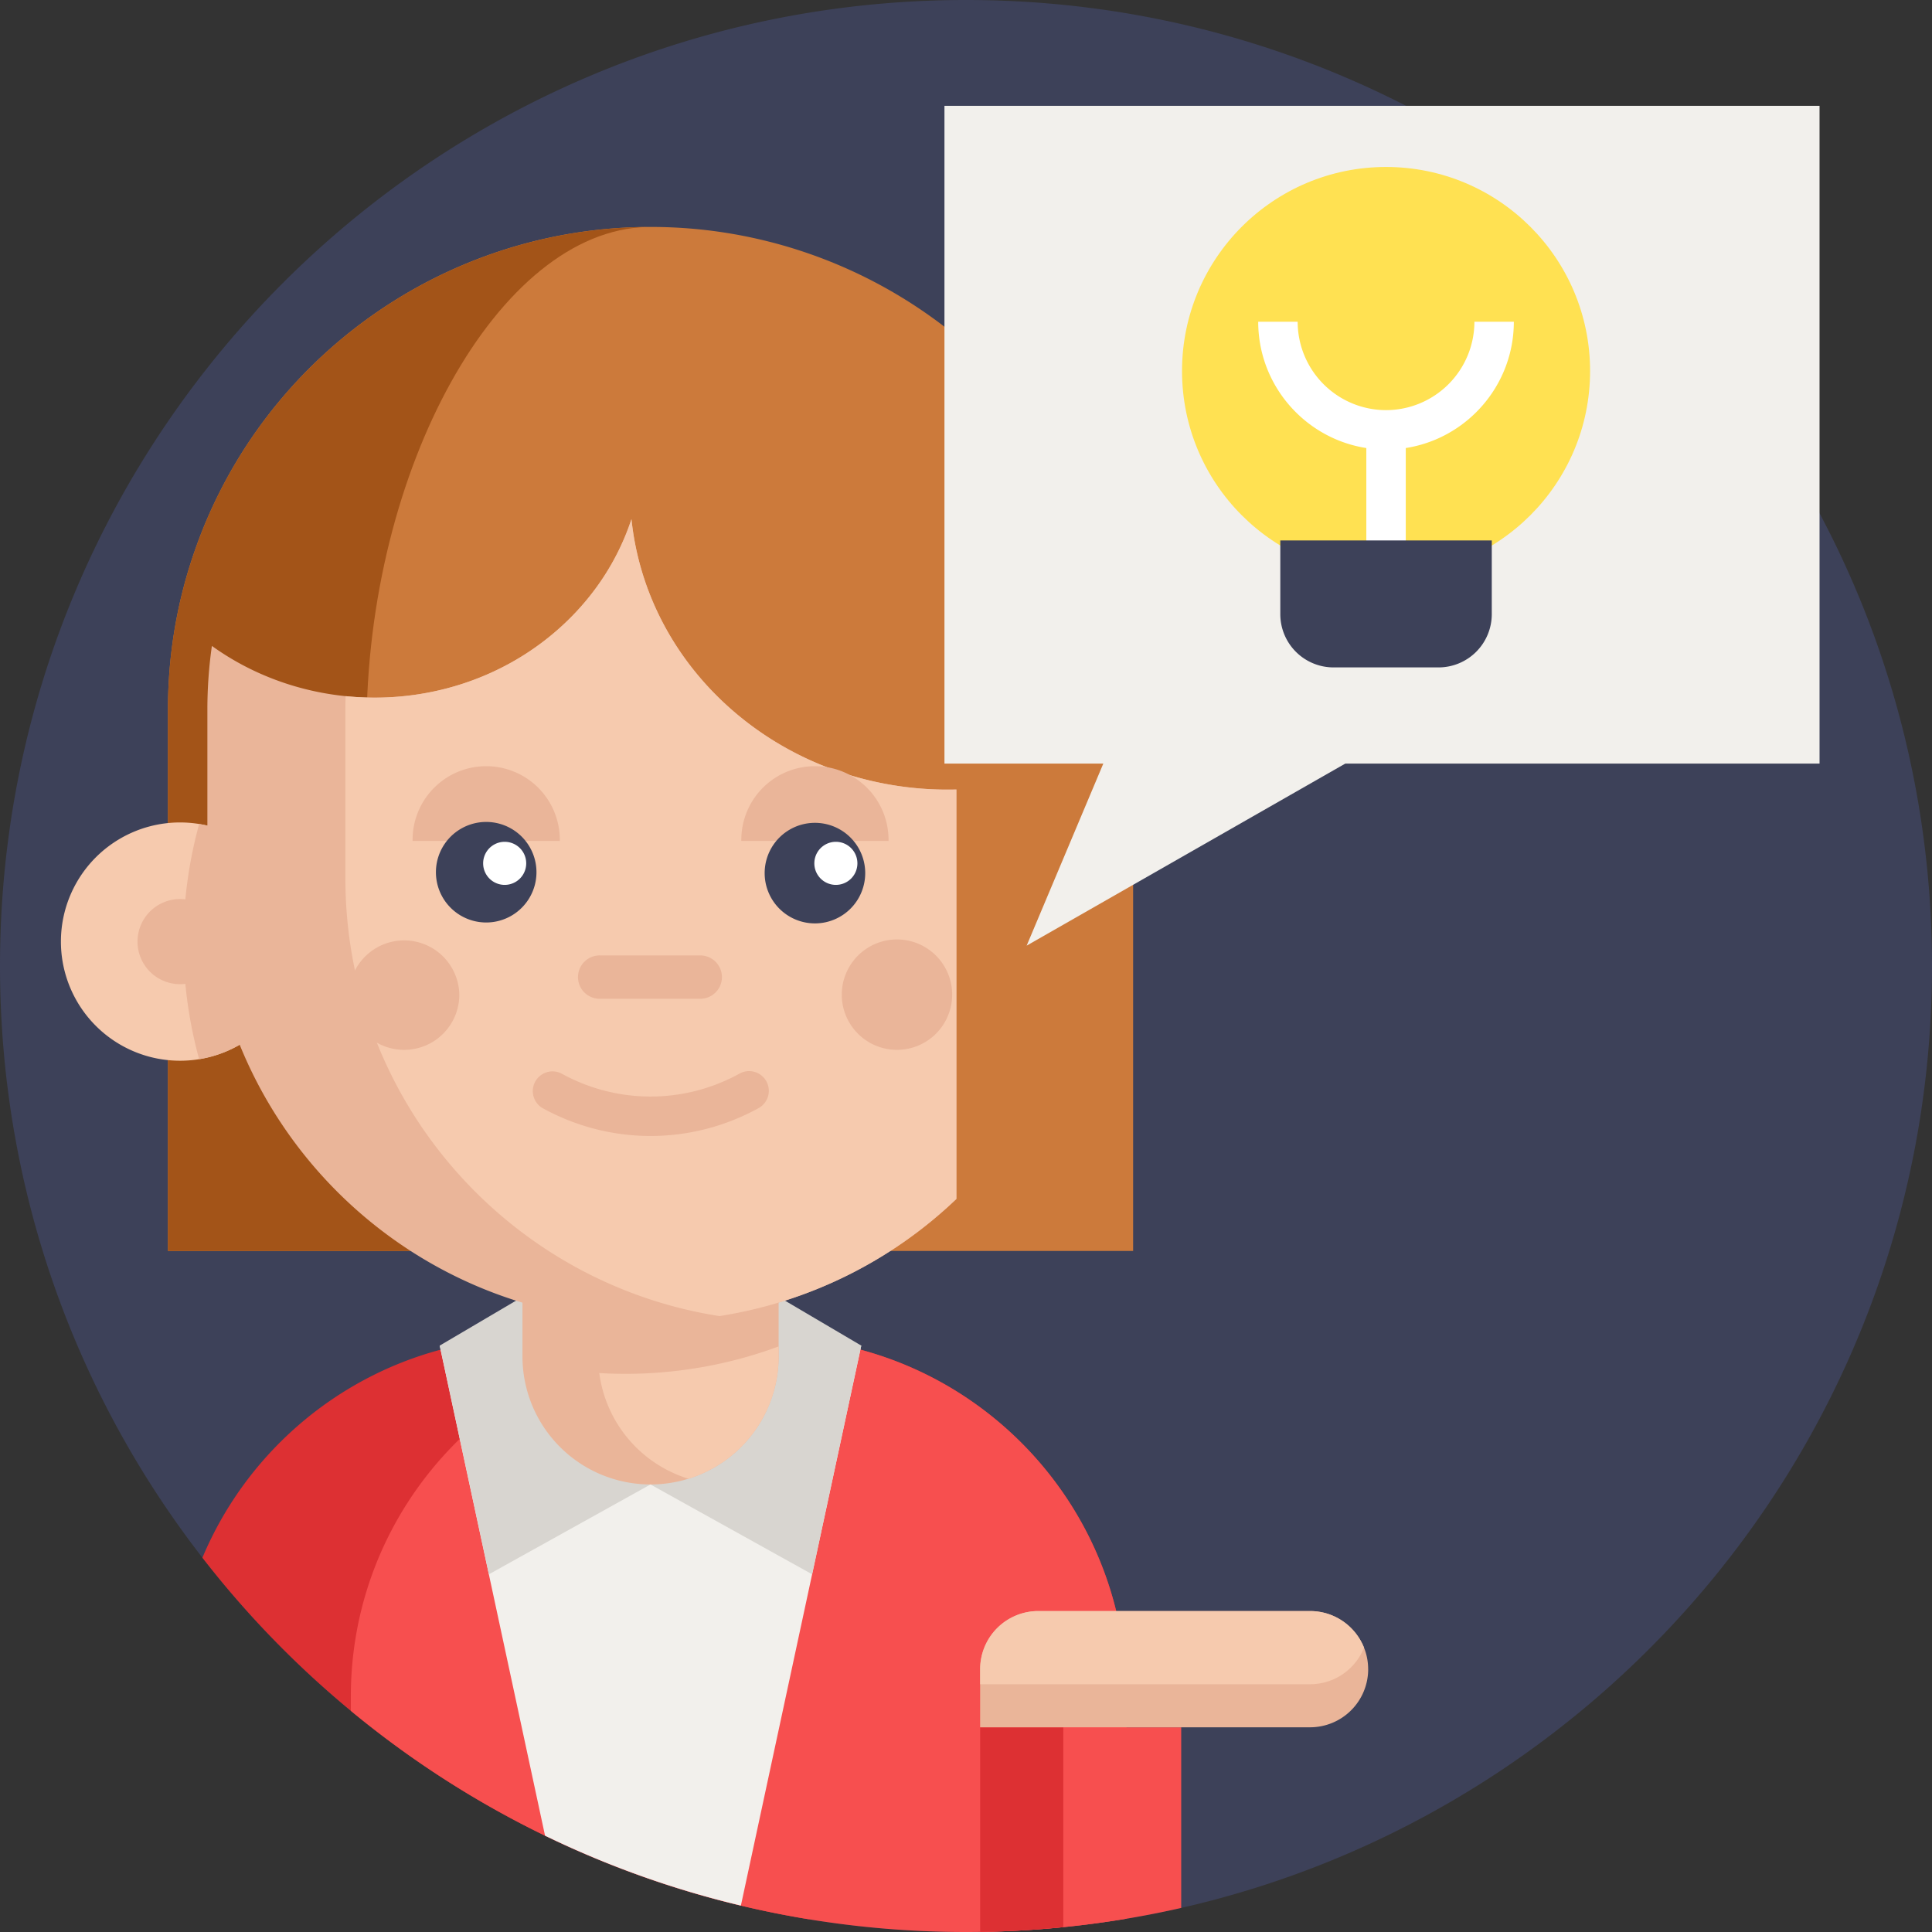 <svg width="120" height="120" fill="none" xmlns="http://www.w3.org/2000/svg"><rect width="100%" height="100%" fill="#333333" stroke="none"/><g clip-path="url(#clip0)"><path d="M120 60c0 28.543-19.932 52.432-46.633 58.504-1.122.256-2.256.48-3.402.671A60.19 60.19 0 0160 120a60.17 60.17 0 01-13.981-1.641 59.331 59.331 0 01-12.165-4.342 60.17 60.17 0 01-21.281-17.265C4.69 86.599 0 73.846 0 60 0 26.862 26.863 0 60 0c33.138 0 60 26.863 60 60z" fill="#3D4159"/><path d="M69.964 105.37v6.855a59.517 59.517 0 01-19.665 6.962l-.098.015c-10.685-1.753-20.417-6.331-28.41-12.94a60.173 60.173 0 01-9.219-9.51c2.643-6.299 8.096-11.13 14.792-12.92a22.062 22.062 0 013.955-.683 22.25 22.25 0 011.825-.075h14.52c1.624 0 3.206.172 4.73.503.087.016.175.037.261.056.257.058.514.122.766.191l.02.005a22.18 22.18 0 016.924 3.213c5.8 4.026 9.599 10.734 9.599 18.328z" fill="#DD3033"/><path d="M69.964 105.37v13.805A60.27 60.27 0 0160 120c-14.52 0-27.83-5.155-38.209-13.738v-.892c0-10.315 7.004-18.994 16.518-21.539a22.065 22.065 0 013.955-.683 22.27 22.27 0 011.825-.074h3.575c1.624 0 3.206.172 4.73.503.087.016.175.037.261.056.258.058.515.122.767.191l.02.005a22.18 22.18 0 016.923 3.213c5.8 4.026 9.6 10.734 9.6 18.328z" fill="#F74F4F"/><path d="M53.495 83.577l-.053.251-7.424 34.531a59.336 59.336 0 01-12.164-4.342l-6.49-30.186-.053-.254h26.184z" fill="#F2F0EC"/><path d="M40.404 92.202l-10.038 5.58-3.053-14.205 6.237-3.674" fill="#D8D5D0"/><path d="M40.402 92.202l10.04 5.58 3.052-14.205-6.236-3.674" fill="#D8D5D0"/><path d="M10.432 77.699V44.072c0-3.417.57-6.765 1.694-9.95C16.334 22.144 27.7 14.095 40.404 14.095c1.574 0 3.145.122 4.67.363A29.975 29.975 0 0170.38 44.072v33.627" fill="#CC7A3B"/><path d="M22.762 45.385c0 11.894 6.965 25.655 10.79 32.314h-23.12V44.072c0-3.416.57-6.764 1.694-9.95C16.31 22.214 27.57 14.19 40.186 14.099c-9.215.23-17.424 15.015-17.424 31.286z" fill="#A35418"/><path d="M48.362 74.484v9.764a7.954 7.954 0 01-7.957 7.954 7.954 7.954 0 01-7.954-7.954v-9.764h15.911z" fill="#EAB599"/><path d="M48.363 83.629v.619a7.955 7.955 0 01-5.603 7.599 7.952 7.952 0 01-5.537-6.564 27.234 27.234 0 006.02-.307c1.77-.283 3.482-.74 5.12-1.347zM18.584 58.485a7.4 7.4 0 11-14.8-.002 7.4 7.4 0 0114.8.002z" fill="#F6CAAE"/><path d="M18.584 58.485a7.4 7.4 0 01-6.214 7.303 27.512 27.512 0 01-.981-7.303c0-2.528.341-4.977.981-7.303a7.399 7.399 0 016.214 7.303z" fill="#EAB599"/><path d="M13.83 58.485a2.644 2.644 0 11-5.289 0 2.644 2.644 0 015.288 0z" fill="#EAB599"/><path d="M59.402 49.038v25.43a27.423 27.423 0 01-14.58 7.254c-.043.007-.09.014-.134.023a27.149 27.149 0 01-4.284.332c-15.2 0-27.523-12.323-27.523-27.524V44.072c0-1.343.095-2.663.28-3.953 6.55 4.709 15.94 4.244 21.922-1.41 1.982-1.872 3.358-4.1 4.137-6.463.433 4.138 2.326 8.167 5.68 11.338 3.995 3.771 9.273 5.591 14.502 5.454z" fill="#EAB599"/><path d="M59.403 49.038v25.43a27.422 27.422 0 01-14.58 7.254c-.043.007-.09.014-.134.023-13.166-2.058-23.236-13.45-23.236-27.192V44.072c0-.28.005-.556.015-.834 4.854.498 9.894-1.01 13.616-4.53 1.982-1.871 3.358-4.1 4.137-6.462.433 4.138 2.326 8.167 5.68 11.338 3.995 3.771 9.273 5.591 14.502 5.454z" fill="#F6CAAE"/><path d="M55.188 52.229a4.572 4.572 0 10-9.143 0m-11.275 0a4.572 4.572 0 10-9.143 0" fill="#EAB599"/><path d="M33.321 54.175a3.122 3.122 0 11-6.245 0 3.122 3.122 0 016.245 0zm20.419 0a3.123 3.123 0 11-6.245 0 3.123 3.123 0 016.245 0z" fill="#3D4159"/><path d="M43.53 62.036h-6.246a1.347 1.347 0 110-2.693h6.246a1.347 1.347 0 010 2.693zm-3.122 8.522c-2.305 0-4.61-.577-6.71-1.732a1.225 1.225 0 011.18-2.146 11.423 11.423 0 0011.06 0 1.224 1.224 0 111.18 2.146 13.91 13.91 0 01-6.71 1.732z" fill="#EAB599"/><path d="M32.684 53.624a1.337 1.337 0 11-2.675 0 1.337 1.337 0 012.675 0zm20.571 0a1.337 1.337 0 11-2.675 0 1.337 1.337 0 012.675 0z" fill="#fff"/><path d="M59.14 61.78a3.428 3.428 0 11-6.856 0 3.428 3.428 0 016.857 0zm-30.61 0a3.428 3.428 0 11-6.858 0 3.429 3.429 0 016.857 0z" fill="#EAB599"/><path d="M58.662 6.573h54.353v40.855H58.662V6.573z" fill="#F2F0EC"/><path d="M69.604 44.875l-5.836 13.86 25.535-14.59-19.699.73z" fill="#F2F0EC"/><path d="M73.367 107.285v11.219a60.018 60.018 0 01-12.488 1.489v-12.708h12.488z" fill="#F74F4F"/><path d="M66.042 107.285v12.414a60.19 60.19 0 01-5.163.294v-12.708h5.163z" fill="#DD3033"/><path d="M84.98 103.675a3.61 3.61 0 01-3.61 3.61H60.878v-3.61a3.61 3.61 0 013.61-3.609h16.88c.997 0 1.901.404 2.553 1.058.342.343.617.757.8 1.215.167.414.257.864.257 1.336z" fill="#EAB599"/><path d="M84.722 102.339a3.607 3.607 0 01-3.353 2.272H60.88v-.936a3.61 3.61 0 013.61-3.609h16.88c.997 0 1.901.404 2.553 1.058.342.343.617.757.8 1.215z" fill="#F6CAAE"/><path d="M98.763 23.044c0 6.999-5.674 12.673-12.672 12.673-7 0-12.673-5.674-12.673-12.673 0-7 5.673-12.673 12.673-12.673 6.998 0 12.672 5.674 12.672 12.673z" fill="#FFE152"/><path d="M86.089 27.923c-4.377 0-7.939-3.561-7.939-7.939h2.45a5.496 5.496 0 005.489 5.49 5.496 5.496 0 005.489-5.49h2.449c0 4.377-3.562 7.939-7.938 7.939z" fill="#fff"/><path d="M84.865 26.698h2.45v11.55h-2.45v-11.55z" fill="#fff"/><path d="M89.349 41.454H82.83a3.308 3.308 0 01-3.308-3.309v-4.577h13.135v4.578a3.309 3.309 0 01-3.31 3.308z" fill="#3D4159"/></g><defs><clipPath id="clip0"><path fill="#fff" d="M0 0h120v120H0z"/></clipPath></defs></svg>
